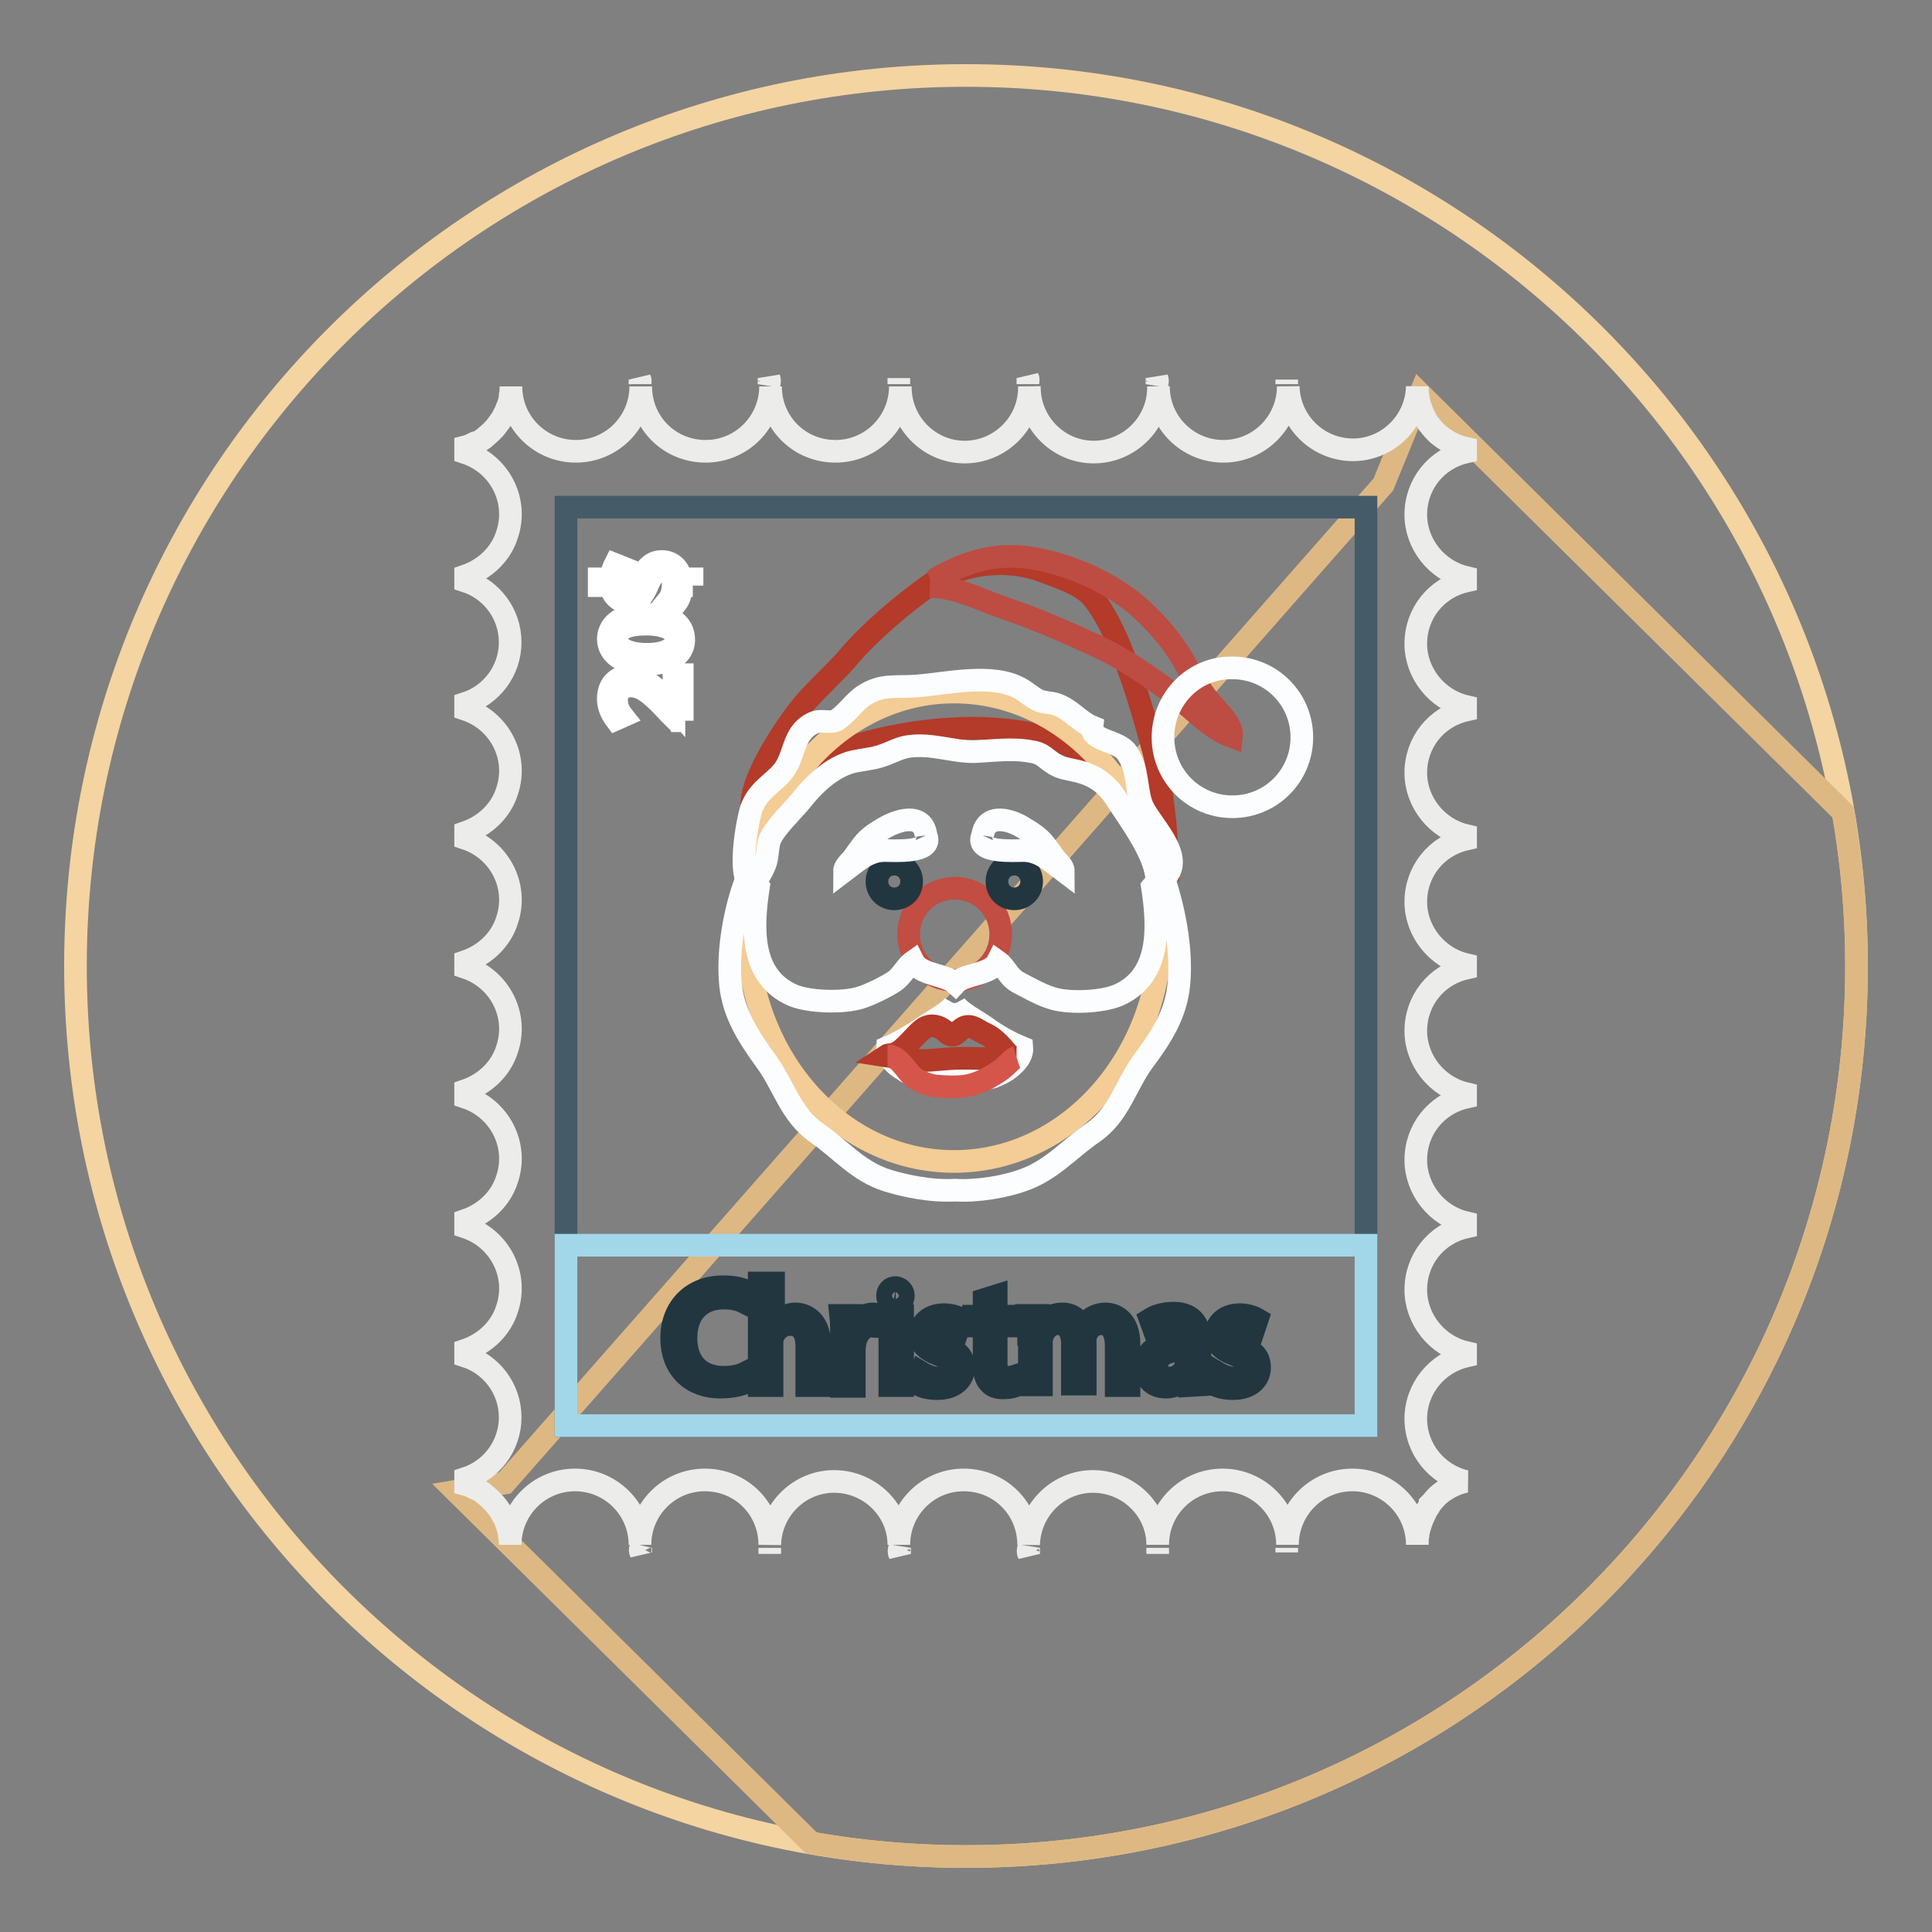 <?xml version="1.0" encoding="utf-8"?>
<!-- Svg Vector Icons : http://www.onlinewebfonts.com/icon -->
<!DOCTYPE svg PUBLIC "-//W3C//DTD SVG 1.1//EN" "http://www.w3.org/Graphics/SVG/1.1/DTD/svg11.dtd">
<svg version="1.1" xmlns="http://www.w3.org/2000/svg" xmlns:xlink="http://www.w3.org/1999/xlink" x="0px" y="0px" viewBox="0 0 256 256" enable-background="new 0 0 256 256" xml:space="preserve">
<rect x="0" y="0" width="256" height="256" fill="#808080" stroke="none"/>
<g> <path stroke-width="3" fill-opacity="0" stroke="#f4d4a1"  d="M10,128c0,65.2,52.8,118,118,118c65.2,0,118-52.8,118-118c0-65.2-52.8-118-118-118C62.8,10,10,62.8,10,128z "/> <path stroke-width="3" fill-opacity="0" stroke="#deb883"  d="M188.2,52.2l-4.9,12L66.9,196.5l-6.5,1.1l47.1,46.6c6.7,1.2,13.5,1.8,20.5,1.8c65.2,0,118-52.8,118-118 c0-6.8-0.6-13.6-1.8-20.4L188.2,52.2z"/> <path stroke-width="3" fill-opacity="0" stroke="#ececeb"  d="M102,205.9c0-0.3,0-0.5,0-0.8C102,205.4,102,205.6,102,205.9L102,205.9z M119.2,205.9c0-0.3,0-0.6,0-0.8 C119.1,205.4,119.1,205.7,119.2,205.9L119.2,205.9z M136.3,205.9c0-0.3,0-0.6,0-0.8C136.2,205.4,136.2,205.7,136.3,205.9 L136.3,205.9L136.3,205.9z M84.9,205.7c0-0.2,0-0.4,0-0.6C84.8,205.3,84.8,205.5,84.9,205.7L84.9,205.7z M170.5,205.7 c0-0.2,0-0.4,0-0.6C170.5,205.3,170.5,205.5,170.5,205.7L170.5,205.7z M153.4,205.9c0-0.3,0-0.5,0-0.8 C153.4,205.4,153.4,205.6,153.4,205.9L153.4,205.9L153.4,205.9z M136.2,50.1c0,0.3,0,0.5,0,0.8C136.2,50.6,136.3,50.3,136.2,50.1 L136.2,50.1L136.2,50.1z M153.3,50.1c0,0.3,0,0.5,0,0.8C153.4,50.6,153.4,50.4,153.3,50.1L153.3,50.1L153.3,50.1z M170.5,50.3 c0,0.2,0,0.4,0,0.6C170.5,50.7,170.5,50.5,170.5,50.3L170.5,50.3L170.5,50.3z M84.8,50.3c0,0.2,0,0.4,0,0.6 C84.8,50.7,84.9,50.5,84.8,50.3L84.8,50.3z"/> <path stroke-width="3" fill-opacity="0" stroke="#ececeb"  d="M194.2,196.3c-3.8-0.9-6.6-4.3-6.6-8.3c0-4,2.8-7.4,6.6-8.3v-0.5c-3.8-0.9-6.6-4.4-6.6-8.3 c0-4,2.7-7.4,6.6-8.3V162c-3.8-0.9-6.6-4.4-6.6-8.3c0-4,2.7-7.4,6.6-8.3v-0.5c-3.8-0.9-6.6-4.4-6.6-8.3c0-4,2.7-7.4,6.6-8.3v-0.5 c-3.8-0.9-6.6-4.4-6.6-8.3c0-4,2.7-7.4,6.6-8.3v-0.5c-3.8-0.9-6.6-4.4-6.6-8.3c0-4,2.7-7.4,6.6-8.3v-0.5c-3.8-0.9-6.6-4.4-6.6-8.3 c0-4,2.7-7.4,6.6-8.3v-0.5c-3.8-0.9-6.6-4.4-6.6-8.3c0-4,2.7-7.4,6.6-8.3v-0.5c-1.4-0.3-2.6-1-3.7-1.9l-0.1-0.1 c-0.3-0.3-0.6-0.6-0.9-1c0,0,0,0,0,0c-0.3-0.3-0.5-0.7-0.7-1.1l0,0c-0.2-0.4-0.4-0.8-0.5-1.2l-0.1-0.2c-0.1-0.4-0.2-0.8-0.3-1.2 c0-0.1,0-0.1,0-0.2c-0.1-0.4-0.1-0.9-0.1-1.3v0c-0.1,4.7-4,8.5-8.7,8.4c-4.6-0.1-8.3-3.8-8.4-8.4c0,4.7-3.8,8.6-8.6,8.6 c-4.7,0-8.6-3.8-8.6-8.6c0.1,4.7-3.7,8.6-8.4,8.7s-8.6-3.7-8.7-8.4c0-0.1,0-0.2,0-0.3c0.1,4.7-3.7,8.6-8.4,8.7 c-4.7,0.1-8.6-3.7-8.7-8.4c0-0.1,0-0.2,0-0.3c0,4.7-3.8,8.6-8.6,8.6s-8.6-3.8-8.6-8.6c0,4.7-3.8,8.6-8.6,8.6s-8.6-3.8-8.6-8.6 c0,4.7-3.8,8.6-8.6,8.6c-4.7,0-8.6-3.8-8.6-8.6l0,0l0,0c0,0.4,0,0.8-0.1,1.2l0,0.3c-0.1,0.4-0.2,0.8-0.3,1.1c0,0.1,0,0.1-0.1,0.2 c-0.1,0.3-0.3,0.7-0.4,1c0,0,0,0.1-0.1,0.1c-0.2,0.4-0.5,0.8-0.8,1.2c-0.5,0.7-1.1,1.2-1.7,1.7l-0.1,0.1c-0.3,0.2-0.7,0.5-1.1,0.6 l-0.1,0c-0.4,0.2-0.8,0.4-1.2,0.5h0v0.8c4.5,1.5,7,6.3,5.5,10.8c-0.8,2.6-2.9,4.6-5.5,5.5V77c3.4,1.1,5.9,4.3,5.9,8.1 s-2.5,7-5.9,8.1v0.8c4.5,1.5,7,6.3,5.5,10.8c-0.8,2.6-2.9,4.6-5.5,5.5v0.8c4.5,1.5,7,6.3,5.5,10.8c-0.8,2.6-2.9,4.6-5.5,5.5v0.8 c4.5,1.5,7,6.3,5.5,10.8c-0.8,2.6-2.9,4.6-5.5,5.5v0.9c4.5,1.5,7,6.3,5.5,10.8c-0.8,2.6-2.9,4.6-5.5,5.5v0.9 c4.5,1.5,7,6.3,5.5,10.8c-0.8,2.6-2.9,4.6-5.5,5.5v0.8c3.4,1.1,5.9,4.3,5.9,8.1s-2.5,7-5.9,8.1v0.8c0.4,0.1,0.8,0.3,1.2,0.5l0.1,0 c0.4,0.2,0.7,0.4,1,0.6l0.1,0.1c1,0.8,1.9,1.7,2.5,2.9c0,0,0,0.1,0.1,0.1c0.2,0.3,0.3,0.7,0.4,1c0,0.1,0,0.1,0.1,0.2 c0.1,0.4,0.2,0.8,0.3,1.1c0,0.1,0,0.2,0,0.3c0.1,0.4,0.1,0.8,0.1,1.2l0,0c0-4.7,3.8-8.6,8.6-8.6c4.7,0,8.6,3.8,8.6,8.6 c0-4.7,3.8-8.6,8.6-8.6s8.6,3.8,8.6,8.6c0.1-4.7,4-8.5,8.7-8.4c4.6,0.1,8.4,3.8,8.4,8.4c0-4.7,3.8-8.6,8.6-8.6s8.6,3.8,8.6,8.6 c0.1-4.7,4-8.5,8.7-8.4c4.6,0.1,8.4,3.8,8.4,8.4c0-4.7,3.8-8.6,8.6-8.6c4.7,0,8.6,3.8,8.6,8.6l0,0c0-4.7,3.8-8.6,8.6-8.6 c4.7,0,8.6,3.8,8.6,8.6v0c0-0.4,0-0.9,0.1-1.3l0-0.2c0.2-0.9,0.5-1.8,0.9-2.6c0,0,0,0,0-0.1c0.2-0.4,0.5-0.7,0.7-1.1c0,0,0,0,0-0.1 c0.3-0.3,0.6-0.7,0.9-1l0.1-0.1c1-0.9,2.3-1.6,3.7-1.9l0,0V196.3L194.2,196.3z"/> <path stroke-width="3" fill-opacity="0" stroke="#ececeb"  d="M101.9,50.1c0,0.3,0,0.5,0,0.8C102,50.6,102,50.4,101.9,50.1L101.9,50.1z M119.1,50.1c0,0.3,0,0.5,0,0.8 C119.1,50.6,119.1,50.3,119.1,50.1L119.1,50.1z"/> <path stroke-width="3" fill-opacity="0" stroke="#455c68"  d="M75,67.2H181v121.7H75V67.2z"/> <path stroke-width="3" fill-opacity="0" stroke="#b43a29"  d="M99.6,106.7c0-4.1,5.2-11.4,6.9-13.4c1.7-2,4.1-4.1,5.9-6.2c2.9-3.4,6.9-6.8,10.8-9.6 c3.9-2.8,10.1-3.7,15-1.8c2.4,0.9,5.2,1.8,6.6,3.5c1.6,2,2.9,4.7,3.8,7c1.7,4.2,3,8.7,4.2,13.1c0.8,2.8,1.7,9.8,1.8,12.7 c-4.7-6.5-6.7-8.5-8.1-9.9c-3.4-3.1-6.4-4.4-11.8-5.2c-10.2-1.5-22.7,1.3-31.5,5.9"/> <path stroke-width="3" fill-opacity="0" stroke="#bd4c43"  d="M123.2,77.7c3.8,0.1,6.9,1.9,10,2.9c4.1,1.4,8.2,3.2,11.9,4.9c3.9,1.8,7.3,4.2,10.5,6.6 c2.4,1.7,4.6,4.4,7.6,5.5c0.2-1.7-2.2-3.7-3.2-5c-1-1.3-1.9-2.8-2.7-4.2c-1.7-3.2-4.1-6-6.9-8.4c-3.1-2.5-7.1-4.5-11.5-5.6 c-5.5-1.4-9.5-0.6-14.4,2c-0.5,0.3-0.6,0.5-1.1,0.7"/> <path stroke-width="3" fill-opacity="0" stroke="#f4cc95"  d="M99,122.8c0,17.2,12.3,31.1,27.4,31.1c15.2,0,27.5-13.9,27.5-31.1c0,0,0,0,0,0c0-17.2-12.3-31.1-27.5-31.1 C111.3,91.7,99,105.7,99,122.8L99,122.8z"/> <path stroke-width="3" fill-opacity="0" stroke="#c14d43"  d="M120.4,123.8c0,3.4,2.7,6.1,6.1,6.1c3.4,0,6.1-2.7,6.1-6.1c0-3.4-2.7-6.1-6.1-6.1 C123.1,117.7,120.4,120.4,120.4,123.8C120.4,123.8,120.4,123.8,120.4,123.8z"/> <path stroke-width="3" fill-opacity="0" stroke="#fbfdff"  d="M96.8,130.5c0.4,3.8,2.3,6.8,4.7,10.1c2.4,3.3,3.2,7,6.7,9.5c3.2,2.2,5.5,5.1,9.3,6.3 c2.2,0.7,5.9,1.5,9,1.3c3.1,0.2,6.8-0.5,9-1.3c3.8-1.3,6.1-4.1,9.3-6.3c3.5-2.4,4.3-6.2,6.7-9.5c2.4-3.2,4.3-6.2,4.7-10.1 c0.6-5.9-1.4-12.6-2.2-14.6l-1.3,1.6c0.8,5.3,1.2,11.9-4.6,14.4c-2.2,0.9-6.7,1.1-8.9,0.3c-1.3-0.4-3.3-1.5-4.4-2.1 c-1.2-0.7-1.6-2-2.6-2.7c-0.9,1.8-4.4,1.6-5.6,2.9c-1.3-1.2-4.7-1.1-5.6-2.9c-1,0.7-1.4,1.9-2.6,2.7c-1.1,0.7-3.1,1.7-4.4,2.1 c-2.2,0.7-6.7,0.6-8.9-0.3c-5.8-2.5-5.4-9.1-4.6-14.4l-1.3-1.6C98.2,117.8,96.2,124.6,96.8,130.5z M117.6,138.8 c1.7-0.7,3.3-1.7,4.8-2.7c1.1-0.8,3.5-2,4.1-3.1l0-0.1c0,0,0,0,0,0.1c0.6,1.1,3,2.3,4.1,3.1c1.5,1.1,3.1,2,4.8,2.7 c0.1,1.2-0.9,2.2-2,3l0,0c-0.6,0.4-1.3,0.7-1.8,0.9c-0.7,0.2-1.4,0.3-1.9,0.3c-1,0.1-2,0.2-3.1,0.2c-1.1,0-2.2-0.1-3.1-0.2 c-0.6,0-1.2-0.1-1.9-0.3c-0.6-0.2-1.3-0.5-1.8-0.9l0,0C118.5,141.1,117.5,140,117.6,138.8L117.6,138.8z"/> <path stroke-width="3" fill-opacity="0" stroke="#b43a29"  d="M133.6,139.7c-0.9-1.1-1.9-2.2-3-2.7c-1-0.4-1.8-1.3-2.8-0.9c-0.5,0.2-0.9,0.8-1.3,1 c-0.5,0.2-0.9-0.1-1.3-0.5c-0.9-0.7-1.8-0.9-2.7-0.4c-0.9,0.6-1.7,1.7-2.6,2.5c-0.4,0.4-0.8,0.7-1.3,0.9c-0.4,0.2-0.9,0.1-1.2,0.3 c1.3,0.2,2.5,0.5,3.8,0.6c1.5,0.1,3-0.1,4.4-0.2c2.6-0.2,5.2,0.1,7.8-0.1c0.4,0,0.9-0.1,1.3-0.1C134.3,140.1,134,140.1,133.6,139.7 "/> <path stroke-width="3" fill-opacity="0" stroke="#d5554b"  d="M134.7,140.1c-0.6,0.2-0.9,0.7-1.4,1.1c-0.5,0.5-1.1,0.9-1.8,1.3c-1.1,0.7-2.3,1.2-3.6,1.4 c-1.2,0.2-2.7,0.1-3.9,0c-0.9-0.1-2.3-0.6-3-1.2c-1.1-1-1.9-2.8-3.4-2.8"/> <path stroke-width="3" fill-opacity="0" stroke="#223640"  d="M116.2,116.8c0,1.3,1,2.3,2.3,2.3c1.3,0,2.3-1,2.3-2.3c0,0,0,0,0,0c0-1.3-1-2.3-2.3-2.3 S116.2,115.5,116.2,116.8C116.2,116.8,116.2,116.8,116.2,116.8z"/> <path stroke-width="3" fill-opacity="0" stroke="#223640"  d="M132.1,116.8c0,1.3,1,2.3,2.3,2.3c1.3,0,2.3-1,2.3-2.3c0-1.3-1-2.3-2.3-2.3 C133.1,114.5,132.1,115.5,132.1,116.8z"/> <path stroke-width="3" fill-opacity="0" stroke="#fbfdff"  d="M130.2,110.7c-1.1,2.4,4.3,2,5.4,2c2.2,0,3.7,1.5,5.3,2.7c0-0.5-0.6-1.1-1-1.5c-0.4-0.5-0.7-1-1.1-1.5 c-0.8-1.2-1.8-1.9-3-2.6C134.2,108.7,130.7,107.5,130.2,110.7 M122.7,110.7c1.1,2.4-4.3,2-5.5,2c-2.2,0-3.7,1.5-5.3,2.7 c0-0.5,0.6-1.1,1-1.5c0.4-0.5,0.7-1,1.1-1.5c0.8-1.2,1.8-1.9,3-2.6C118.8,108.7,122.3,107.5,122.7,110.7"/> <path stroke-width="3" fill-opacity="0" stroke="#fbfdff"  d="M153.3,116.9c0.1-3.4-3.7-8.4-5.5-11.2c-1.3-2-3-3.1-5.4-3.6c-1.3-0.3-1.7-0.3-2.6-0.8 c-1.2-0.7-1.6-1.5-3.1-1.7c-2.5-0.5-5.2-0.1-7.7,0c-2.8,0-5.6-1.1-8.5-0.7c-1,0.1-2,0.6-3,1c-1.5,0.6-2.2,0.6-3.8,0.9 c-2.9,0.4-5.6,2.8-7.4,5.1c-1.2,1.5-3.7,3.8-4.3,5.4c-0.4,1.2-0.2,2.3-0.7,3.4c-0.4,1-1,1.6-1.2,2.7c-2.8,0.3-1-9.4-0.4-10.6 c1-2.4,3.3-3.3,4.4-5.1c1.3-2.1,1.1-4.9,3.9-6c0.8-0.3,2,0.1,2.7-0.2c1.2-0.6,2.5-2.5,3.7-3.3c2.4-1.6,4.2-1.1,7-1.3 c4-0.3,10.2-1.8,13.9,0.4c1,0.6,1.3,1,2.3,1.5c0.6,0.3,1.7,0.3,2.3,0.5c1.9,0.6,3.1,2.3,4.8,3c-0.2,1.9,3.5,1.8,4.6,3.4 c1.5,2.1,1.2,4.5,1.9,6.7c0.8,2.6,6.5,7.3,2.8,10.2"/> <path stroke-width="3" fill-opacity="0" stroke="#fbfdff"  d="M154.1,97.7c0,5.1,4.1,9.2,9.2,9.2c5.1,0,9.2-4.1,9.2-9.2c0,0,0,0,0,0c0-5.1-4.1-9.2-9.2-9.2 C158.2,88.4,154.1,92.6,154.1,97.7C154.1,97.6,154.1,97.7,154.1,97.7z"/> <path stroke-width="3" fill-opacity="0" stroke="#a2d7ea"  d="M75,165H181v23.9H75V165z"/> <path stroke-width="3" fill-opacity="0" stroke="#ffffff"  d="M90.5,95.5h-0.8l-1-1c-2.3-2.5-3.6-3.6-5.1-3.6c-1,0-1.9,0.5-1.9,1.9c0,0.9,0.4,1.6,0.8,2.1l-0.9,0.4 c-0.6-0.8-1-1.7-1-2.7c0-2.1,1.4-3,2.8-3c1.8,0,3.2,1.3,5.2,3.3l0.7,0.8h0v-4.3h1.1V95.5z M85.5,81.4c3.3,0,5.1,1.2,5.1,3.4 c0,1.9-1.8,3.2-5,3.2c-3.2,0-5-1.4-5-3.4C80.7,82.6,82.5,81.4,85.5,81.4L85.5,81.4z M85.7,86.7c2.5,0,3.9-0.8,3.9-2 c0-1.3-1.6-2-4-2c-2.4,0-3.9,0.6-3.9,2C81.7,85.8,83.1,86.7,85.7,86.7z M91.8,77.6h-1.5c0,0.9-0.3,1.8-0.7,2.3l-1-0.4 c0.4-0.5,0.6-1.3,0.6-2.1c0-1.1-0.6-1.8-1.5-1.8c-0.8,0-1.3,0.6-1.8,1.7c-0.6,1.5-1.3,2.5-2.6,2.5c-1.2,0-2.2-0.9-2.4-2.2h-1.5 v-0.9H81c0-0.9,0.3-1.5,0.5-1.9l1,0.4C82.3,75.4,82,76,82,76.9c0,1.1,0.7,1.6,1.3,1.6c0.8,0,1.2-0.5,1.7-1.8 c0.6-1.5,1.4-2.3,2.7-2.3c1.2,0,2.3,0.8,2.5,2.3h1.5V77.6z"/> <path stroke-width="3" fill-opacity="0" stroke="#223640"  d="M98.8,183.2c-0.6,0.3-1.8,0.6-3.4,0.6c-3.6,0-6.4-2.3-6.4-6.5c0-4,2.7-6.8,6.8-6.8c1.6,0,2.6,0.3,3.1,0.6 l-0.4,1.4c-0.6-0.3-1.5-0.5-2.6-0.5c-3,0-5,1.9-5,5.3c0,3.2,1.8,5.2,5,5.2c1,0,2.1-0.2,2.7-0.5L98.8,183.2z M100.8,170h1.7v5.8h0 c0.3-0.5,0.7-0.9,1.2-1.2c0.5-0.3,1.1-0.5,1.7-0.5c1.2,0,3.2,0.8,3.2,4v5.5h-1.7v-5.3c0-1.5-0.6-2.8-2.2-2.8c-1.1,0-2,0.8-2.3,1.7 c-0.1,0.2-0.1,0.5-0.1,0.8v5.6h-1.7V170z M111.5,177.2c0-1.1,0-2-0.1-2.9h1.5l0.1,1.8h0.1c0.4-1.2,1.4-2,2.6-2c0.2,0,0.3,0,0.5,0.1 v1.6c-0.2,0-0.4-0.1-0.6-0.1c-1.2,0-2,0.9-2.3,2.2c0,0.3-0.1,0.5-0.1,0.8v5h-1.7L111.5,177.2L111.5,177.2z M119.7,171.7 c0,0.6-0.4,1-1.1,1c-0.6,0-1-0.4-1-1c0,0,0,0,0,0c0-0.6,0.4-1.1,1.1-1.1C119.3,170.7,119.7,171.1,119.7,171.7z M117.9,183.6v-9.3 h1.7v9.3H117.9z M122.1,181.9c0.5,0.3,1.4,0.7,2.2,0.7c1.2,0,1.8-0.6,1.8-1.4c0-0.8-0.5-1.2-1.7-1.7c-1.7-0.6-2.5-1.5-2.5-2.6 c0-1.5,1.2-2.7,3.2-2.7c0.9,0,1.8,0.3,2.3,0.6l-0.4,1.2c-0.6-0.4-1.2-0.5-1.9-0.5c-1,0-1.6,0.6-1.6,1.3c0,0.8,0.6,1.1,1.8,1.6 c1.6,0.6,2.4,1.4,2.4,2.8c0,1.6-1.3,2.8-3.5,2.8c-1,0-2-0.2-2.6-0.6L122.1,181.9L122.1,181.9z M132,171.7v2.7h2.4v1.3H132v5 c0,1.2,0.3,1.8,1.3,1.8c0.3,0,0.7,0,1-0.1l0.1,1.3c-0.3,0.1-0.8,0.2-1.5,0.2c-0.8,0-1.4-0.2-1.8-0.7c-0.5-0.5-0.7-1.3-0.7-2.4v-5.1 h-1.4v-1.3h1.4v-2.2L132,171.7L132,171.7z M136.3,176.8c0-1,0-1.7-0.1-2.5h1.5l0.1,1.5h0.1c0.5-0.9,1.4-1.7,2.9-1.7 c1.3,0,2.2,0.8,2.6,1.9h0c0.3-0.5,0.7-0.9,1-1.2c0.6-0.4,1.2-0.7,2.1-0.7c1.2,0,3.1,0.8,3.1,4v5.5h-1.7v-5.3c0-1.8-0.7-2.9-2-2.9 c-1,0-1.7,0.7-2,1.5c-0.1,0.3-0.1,0.6-0.1,0.8v5.7h-1.7V178c0-1.5-0.7-2.6-1.9-2.6c-1.1,0-1.8,0.8-2.1,1.7 c-0.1,0.3-0.1,0.5-0.1,0.8v5.6h-1.6V176.8z M157.5,183.6l-0.1-1.2h-0.1c-0.5,0.7-1.5,1.4-2.8,1.4c-1.9,0-2.8-1.3-2.8-2.7 c0-2.2,2-3.5,5.6-3.5v-0.2c0-0.8-0.2-2.2-2.1-2.2c-0.9,0-1.8,0.3-2.4,0.7l-0.4-1.1c0.8-0.5,1.9-0.8,3.1-0.8c2.8,0,3.5,1.9,3.5,3.8 v3.5c0,0.8,0,1.6,0.2,2.2L157.5,183.6L157.5,183.6z M157.2,178.9c-1.8,0-3.9,0.3-3.9,2.1c0,1.1,0.7,1.6,1.6,1.6 c1.2,0,2-0.8,2.2-1.6c0.1-0.2,0.1-0.4,0.1-0.5V178.9z M161.3,181.9c0.5,0.3,1.4,0.7,2.2,0.7c1.2,0,1.8-0.6,1.8-1.4 c0-0.8-0.5-1.2-1.7-1.7c-1.7-0.6-2.5-1.5-2.5-2.6c0-1.5,1.2-2.7,3.2-2.7c0.9,0,1.8,0.3,2.3,0.6l-0.4,1.2c-0.6-0.4-1.2-0.5-1.9-0.5 c-1,0-1.6,0.6-1.6,1.3c0,0.8,0.6,1.1,1.8,1.6c1.6,0.6,2.4,1.4,2.4,2.8c0,1.6-1.3,2.8-3.5,2.8c-1,0-2-0.2-2.6-0.6L161.3,181.9 L161.3,181.9z"/></g>
</svg>